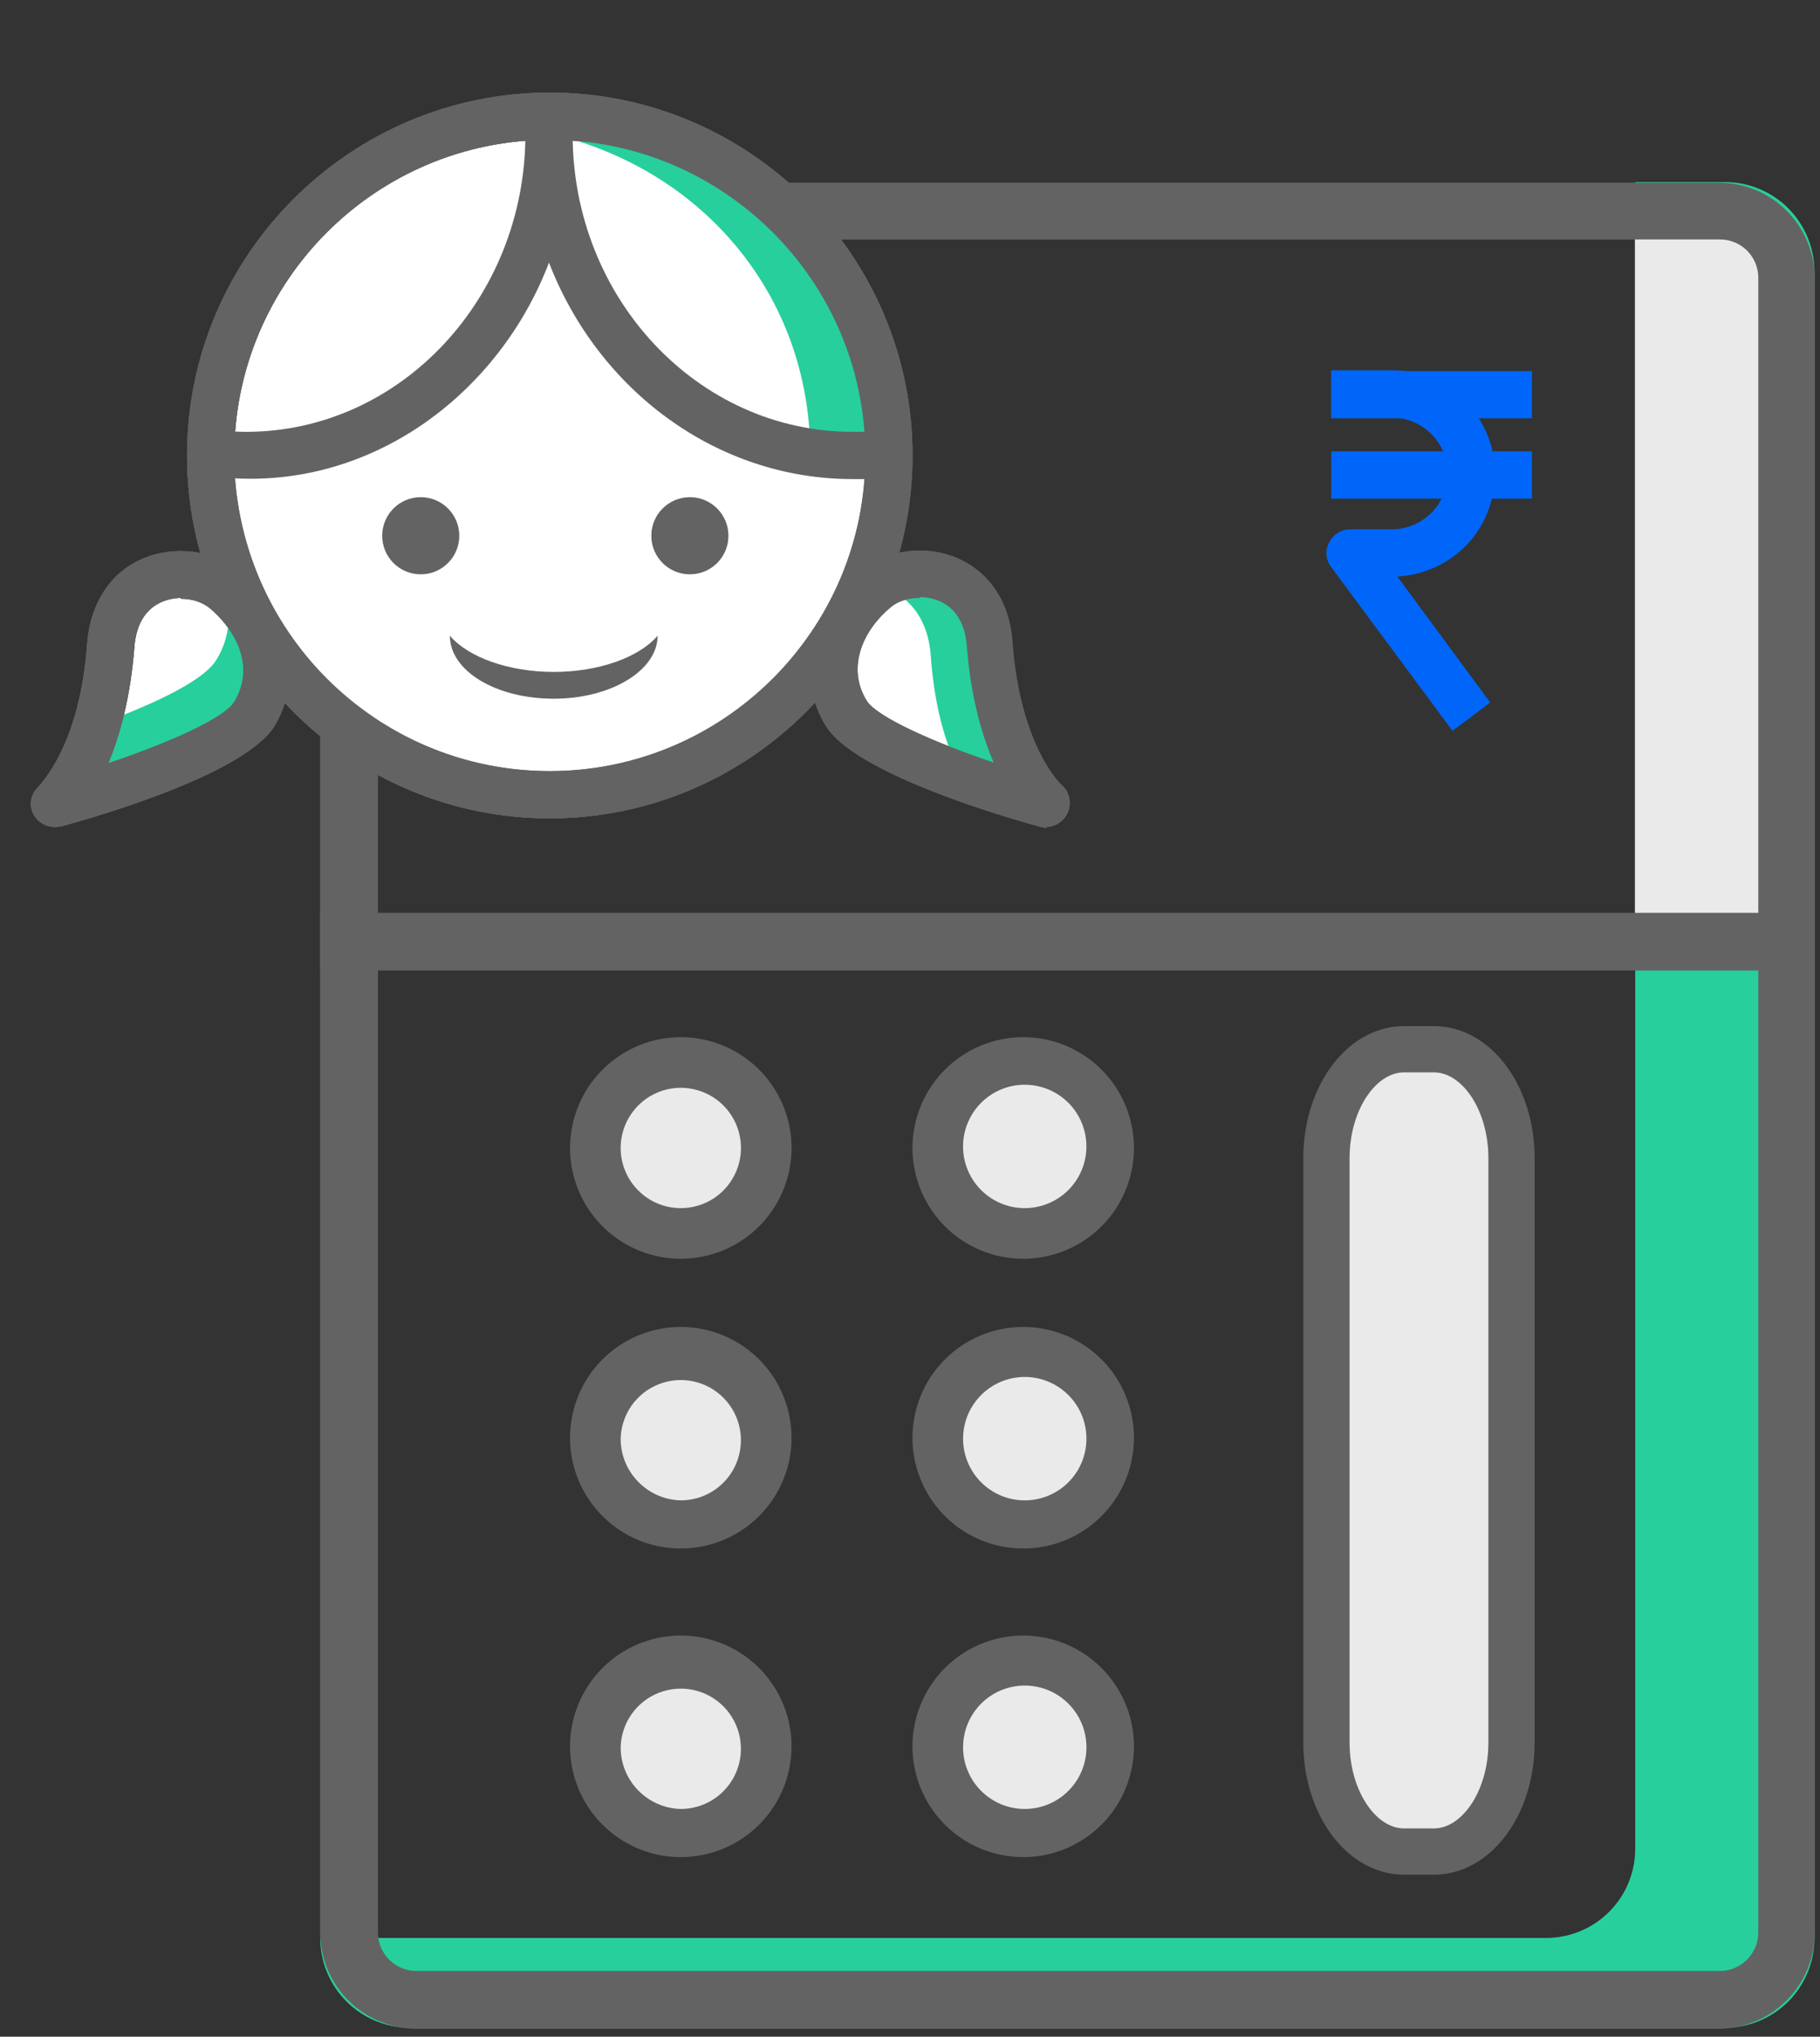 <svg xmlns="http://www.w3.org/2000/svg" width="59" height="66" viewBox="0 0 59 66" fill="none"><rect x="0" y="0" width="59" height="66" fill="#333333" stroke="none"/><g clip-path="url(#clip0_193_1313)"><path fill-rule="evenodd" clip-rule="evenodd" d="M13.5 5.92H55.72C56.539 5.92 57.326 6.243 57.908 6.82C58.491 7.397 58.822 8.18 58.83 9V62.62C58.83 63.446 58.502 64.238 57.92 64.823C57.337 65.407 56.546 65.737 55.72 65.74H13.5C12.672 65.74 11.879 65.411 11.294 64.826C10.709 64.241 10.38 63.447 10.38 62.62V9C10.39 8.179 10.724 7.396 11.308 6.82C11.892 6.243 12.679 5.92 13.5 5.92ZM57 9C57 8.671 56.869 8.356 56.637 8.123C56.404 7.891 56.089 7.76 55.76 7.76H13.5C13.336 7.759 13.174 7.79 13.022 7.851C12.871 7.913 12.733 8.004 12.617 8.12C12.5 8.235 12.408 8.372 12.345 8.523C12.282 8.674 12.25 8.836 12.25 9V62.62C12.25 62.951 12.382 63.269 12.616 63.504C12.85 63.738 13.168 63.87 13.5 63.87H55.72C55.886 63.874 56.052 63.844 56.208 63.783C56.363 63.722 56.504 63.631 56.623 63.515C56.742 63.398 56.837 63.259 56.902 63.105C56.967 62.952 57 62.787 57 62.62V9Z" fill="#636363"></path><path d="M58.82 8.8V62.8C58.821 63.182 58.747 63.561 58.601 63.915C58.455 64.269 58.241 64.59 57.971 64.861C57.7 65.131 57.379 65.345 57.025 65.491C56.671 65.637 56.292 65.711 55.91 65.71H13.28C12.51 65.707 11.772 65.4 11.229 64.854C10.685 64.309 10.38 63.57 10.38 62.8H50.11C50.491 62.801 50.869 62.727 51.221 62.582C51.574 62.437 51.894 62.223 52.163 61.953C52.433 61.684 52.647 61.364 52.792 61.011C52.937 60.659 53.011 60.281 53.01 59.9V5.9H55.91C56.292 5.899 56.67 5.973 57.023 6.118C57.376 6.263 57.697 6.476 57.967 6.746C58.237 7.015 58.452 7.335 58.598 7.688C58.745 8.04 58.82 8.418 58.82 8.8Z" fill="#27CF9D"></path><path d="M57.74 8V30.4H53V6.54H56.31C56.5 6.54 56.689 6.578 56.864 6.652C57.04 6.725 57.199 6.833 57.332 6.969C57.465 7.105 57.57 7.267 57.64 7.444C57.71 7.621 57.744 7.81 57.74 8Z" fill="#EAEAEA"></path><path d="M58.83 29.58H10.38V31.45H58.83V29.58Z" fill="#636363"></path><path fill-rule="evenodd" clip-rule="evenodd" d="M13.5 5.92H55.72C56.539 5.92 57.326 6.243 57.908 6.82C58.491 7.397 58.822 8.18 58.83 9V62.62C58.83 63.446 58.502 64.238 57.92 64.823C57.337 65.407 56.546 65.737 55.72 65.74H13.5C12.672 65.74 11.879 65.411 11.294 64.826C10.709 64.241 10.38 63.447 10.38 62.62V9C10.39 8.179 10.724 7.396 11.308 6.82C11.892 6.243 12.679 5.92 13.5 5.92ZM57 9C57 8.671 56.869 8.356 56.637 8.123C56.404 7.891 56.089 7.76 55.76 7.76H13.5C13.336 7.759 13.174 7.79 13.022 7.851C12.871 7.913 12.733 8.004 12.617 8.12C12.5 8.235 12.408 8.372 12.345 8.523C12.282 8.674 12.25 8.836 12.25 9V62.62C12.25 62.951 12.382 63.269 12.616 63.504C12.85 63.738 13.168 63.87 13.5 63.87H55.72C55.886 63.874 56.052 63.844 56.208 63.783C56.363 63.722 56.504 63.631 56.623 63.515C56.742 63.398 56.837 63.259 56.902 63.105C56.967 62.952 57 62.787 57 62.62V9Z" fill="#636363"></path><path d="M22.07 39.97C23.6 39.97 24.84 38.73 24.84 37.2C24.84 35.67 23.6 34.43 22.07 34.43C20.54 34.43 19.3 35.67 19.3 37.2C19.3 38.73 20.54 39.97 22.07 39.97Z" fill="#EAEAEA"></path><path fill-rule="evenodd" clip-rule="evenodd" d="M18.48 37.2C18.48 37.91 18.691 38.604 19.085 39.195C19.48 39.785 20.041 40.245 20.697 40.517C21.353 40.789 22.075 40.86 22.771 40.721C23.467 40.583 24.107 40.241 24.609 39.739C25.111 39.237 25.453 38.597 25.591 37.901C25.73 37.204 25.659 36.482 25.387 35.826C25.116 35.17 24.655 34.61 24.065 34.215C23.475 33.821 22.78 33.61 22.07 33.61C21.599 33.61 21.132 33.703 20.697 33.883C20.261 34.064 19.865 34.328 19.532 34.662C19.199 34.995 18.934 35.391 18.754 35.826C18.573 36.262 18.48 36.729 18.48 37.2ZM20.12 37.2C20.12 36.814 20.235 36.437 20.449 36.117C20.663 35.796 20.968 35.546 21.324 35.398C21.681 35.251 22.073 35.212 22.451 35.288C22.829 35.363 23.177 35.548 23.449 35.821C23.722 36.094 23.908 36.441 23.983 36.82C24.058 37.198 24.02 37.59 23.872 37.946C23.724 38.303 23.474 38.607 23.154 38.822C22.833 39.036 22.456 39.15 22.07 39.15C21.553 39.15 21.057 38.945 20.692 38.579C20.326 38.213 20.12 37.717 20.12 37.2Z" fill="#636363"></path><path d="M33.17 39.97C34.7 39.97 35.94 38.73 35.94 37.2C35.94 35.67 34.7 34.43 33.17 34.43C31.641 34.43 30.4 35.67 30.4 37.2C30.4 38.73 31.641 39.97 33.17 39.97Z" fill="#EAEAEA"></path><path fill-rule="evenodd" clip-rule="evenodd" d="M29.58 37.2C29.58 37.91 29.791 38.604 30.185 39.195C30.58 39.785 31.14 40.245 31.796 40.517C32.452 40.789 33.174 40.86 33.87 40.721C34.567 40.583 35.206 40.241 35.709 39.739C36.211 39.237 36.553 38.597 36.691 37.901C36.83 37.204 36.758 36.482 36.487 35.826C36.215 35.17 35.755 34.61 35.165 34.215C34.574 33.821 33.88 33.61 33.17 33.61C32.699 33.61 32.232 33.703 31.796 33.883C31.361 34.064 30.965 34.328 30.632 34.662C30.298 34.995 30.034 35.391 29.853 35.826C29.673 36.262 29.58 36.729 29.58 37.2ZM31.22 37.2C31.21 36.803 31.319 36.411 31.533 36.076C31.746 35.74 32.055 35.476 32.419 35.317C32.784 35.158 33.188 35.111 33.579 35.183C33.97 35.254 34.331 35.441 34.616 35.718C34.9 35.996 35.096 36.352 35.177 36.741C35.258 37.13 35.222 37.535 35.072 37.904C34.922 38.272 34.666 38.587 34.336 38.809C34.006 39.031 33.618 39.15 33.22 39.15C32.698 39.15 32.197 38.946 31.823 38.582C31.45 38.218 31.233 37.722 31.22 37.2Z" fill="#636363"></path><path d="M22.07 49.39C23.6 49.39 24.84 48.15 24.84 46.62C24.84 45.09 23.6 43.85 22.07 43.85C20.54 43.85 19.3 45.09 19.3 46.62C19.3 48.15 20.54 49.39 22.07 49.39Z" fill="#EAEAEA"></path><path d="M22.07 59.39C23.6 59.39 24.84 58.15 24.84 56.62C24.84 55.09 23.6 53.85 22.07 53.85C20.54 53.85 19.3 55.09 19.3 56.62C19.3 58.15 20.54 59.39 22.07 59.39Z" fill="#EAEAEA"></path><path fill-rule="evenodd" clip-rule="evenodd" d="M18.48 46.62C18.485 47.329 18.701 48.02 19.099 48.606C19.497 49.193 20.06 49.648 20.716 49.915C21.373 50.182 22.094 50.249 22.788 50.107C23.483 49.965 24.119 49.621 24.619 49.118C25.118 48.615 25.457 47.975 25.593 47.279C25.729 46.584 25.656 45.864 25.383 45.209C25.111 44.555 24.651 43.996 24.061 43.603C23.471 43.21 22.778 43 22.07 43C21.596 43 21.126 43.094 20.689 43.276C20.251 43.458 19.854 43.725 19.52 44.062C19.187 44.399 18.923 44.798 18.744 45.237C18.566 45.676 18.476 46.146 18.48 46.62ZM20.12 46.62C20.13 46.237 20.252 45.865 20.472 45.551C20.692 45.237 21 44.994 21.357 44.855C21.714 44.715 22.105 44.683 22.48 44.764C22.855 44.845 23.197 45.034 23.465 45.309C23.733 45.583 23.914 45.931 23.985 46.308C24.056 46.684 24.015 47.074 23.866 47.427C23.717 47.781 23.467 48.082 23.148 48.294C22.828 48.507 22.453 48.62 22.07 48.62C21.548 48.607 21.052 48.391 20.688 48.017C20.323 47.643 20.119 47.142 20.12 46.62Z" fill="#636363"></path><path fill-rule="evenodd" clip-rule="evenodd" d="M18.48 56.62C18.485 57.329 18.701 58.02 19.099 58.606C19.497 59.193 20.06 59.648 20.716 59.915C21.373 60.182 22.094 60.249 22.788 60.107C23.483 59.965 24.119 59.621 24.619 59.118C25.118 58.615 25.457 57.975 25.593 57.279C25.729 56.584 25.656 55.864 25.383 55.209C25.111 54.555 24.651 53.996 24.061 53.603C23.471 53.21 22.778 53 22.07 53C21.596 53 21.126 53.094 20.689 53.276C20.251 53.458 19.854 53.725 19.52 54.062C19.187 54.399 18.923 54.798 18.744 55.237C18.566 55.676 18.476 56.146 18.48 56.62ZM20.12 56.62C20.13 56.237 20.252 55.865 20.472 55.551C20.692 55.237 21 54.994 21.357 54.855C21.714 54.715 22.105 54.683 22.48 54.764C22.855 54.845 23.197 55.034 23.465 55.309C23.733 55.583 23.914 55.931 23.985 56.308C24.056 56.684 24.015 57.074 23.866 57.427C23.717 57.781 23.467 58.082 23.148 58.294C22.828 58.507 22.453 58.62 22.07 58.62C21.548 58.607 21.052 58.391 20.688 58.017C20.323 57.643 20.119 57.142 20.12 56.62Z" fill="#636363"></path><path d="M33.17 49.39C34.7 49.39 35.94 48.15 35.94 46.62C35.94 45.09 34.7 43.85 33.17 43.85C31.641 43.85 30.4 45.09 30.4 46.62C30.4 48.15 31.641 49.39 33.17 49.39Z" fill="#EAEAEA"></path><path d="M33.17 59.39C34.7 59.39 35.94 58.15 35.94 56.62C35.94 55.09 34.7 53.85 33.17 53.85C31.641 53.85 30.4 55.09 30.4 56.62C30.4 58.15 31.641 59.39 33.17 59.39Z" fill="#EAEAEA"></path><path fill-rule="evenodd" clip-rule="evenodd" d="M29.58 46.62C29.586 47.329 29.802 48.02 30.2 48.606C30.598 49.193 31.16 49.648 31.817 49.915C32.474 50.182 33.194 50.249 33.889 50.107C34.583 49.965 35.22 49.621 35.719 49.118C36.218 48.615 36.557 47.975 36.693 47.279C36.829 46.584 36.757 45.864 36.484 45.209C36.211 44.555 35.751 43.996 35.161 43.603C34.572 43.21 33.879 43 33.17 43C32.696 43 32.227 43.094 31.789 43.276C31.352 43.458 30.955 43.725 30.621 44.062C30.287 44.399 30.023 44.798 29.845 45.237C29.666 45.676 29.576 46.146 29.58 46.62ZM31.22 46.62C31.22 46.224 31.337 45.838 31.557 45.509C31.777 45.18 32.089 44.924 32.455 44.772C32.82 44.621 33.222 44.581 33.61 44.658C33.998 44.736 34.355 44.926 34.634 45.206C34.914 45.486 35.105 45.842 35.182 46.23C35.259 46.618 35.219 47.02 35.068 47.385C34.917 47.751 34.66 48.063 34.331 48.283C34.002 48.503 33.616 48.62 33.22 48.62C32.69 48.62 32.181 48.409 31.806 48.034C31.431 47.659 31.22 47.15 31.22 46.62Z" fill="#636363"></path><path fill-rule="evenodd" clip-rule="evenodd" d="M29.58 56.62C29.586 57.329 29.802 58.02 30.2 58.606C30.598 59.193 31.16 59.648 31.817 59.915C32.474 60.182 33.194 60.249 33.889 60.107C34.583 59.965 35.22 59.621 35.719 59.118C36.218 58.615 36.557 57.975 36.693 57.279C36.829 56.584 36.757 55.864 36.484 55.209C36.211 54.555 35.751 53.996 35.161 53.603C34.572 53.21 33.879 53 33.17 53C32.696 53 32.227 53.094 31.789 53.276C31.352 53.458 30.955 53.725 30.621 54.062C30.287 54.399 30.023 54.798 29.845 55.237C29.666 55.676 29.576 56.146 29.58 56.62ZM31.22 56.62C31.22 56.224 31.337 55.838 31.557 55.509C31.777 55.18 32.089 54.924 32.455 54.772C32.82 54.621 33.222 54.581 33.61 54.658C33.998 54.736 34.355 54.926 34.634 55.206C34.914 55.486 35.105 55.842 35.182 56.23C35.259 56.618 35.219 57.02 35.068 57.385C34.917 57.751 34.66 58.063 34.331 58.283C34.002 58.503 33.616 58.62 33.22 58.62C32.69 58.62 32.181 58.409 31.806 58.034C31.431 57.659 31.22 57.15 31.22 56.62Z" fill="#636363"></path><path d="M43 37.534L43 56.466C43 58.418 44.128 60 45.519 60L46.481 60C47.872 60 49 58.418 49 56.466L49 37.534C49 35.582 47.872 34 46.481 34L45.519 34C44.128 34 43 35.582 43 37.534Z" fill="#EAEAEA" stroke="#636363" stroke-width="1.5" stroke-miterlimit="10"></path><path d="M49.661 12.025H43.156V13.556H49.661V12.025Z" fill="#0066F9"></path><path d="M49.661 14.627H43.156V16.158H49.661V14.627Z" fill="#0066F9"></path><path d="M47.085 23.683L43.156 18.377C42.978 18.148 42.952 17.841 43.08 17.586C43.207 17.331 43.462 17.153 43.769 17.153H45.12C46.115 17.153 46.932 16.337 46.932 15.342C46.932 14.347 46.115 13.53 45.12 13.53H43.156V12H45.12C46.957 12 48.462 13.505 48.462 15.342C48.462 17.178 47.059 18.581 45.299 18.683L48.309 22.765L47.085 23.683Z" fill="#0066F9"></path><path d="M17.823 25.754C23.895 25.754 28.817 20.831 28.817 14.759C28.817 8.688 23.895 3.765 17.823 3.765C11.751 3.765 6.829 8.688 6.829 14.759C6.829 20.831 11.751 25.754 17.823 25.754Z" fill="white"></path><path d="M17.823 26.519C11.344 26.519 6.063 21.239 6.063 14.759C6.063 8.28 11.344 3 17.823 3C24.302 3 29.582 8.28 29.582 14.759C29.582 21.239 24.302 26.519 17.823 26.519ZM17.823 4.531C12.186 4.531 7.594 9.122 7.594 14.759C7.594 20.397 12.186 24.988 17.823 24.988C23.46 24.988 28.052 20.397 28.052 14.759C28.052 9.122 23.46 4.531 17.823 4.531Z" fill="#636363"></path><path d="M17.823 26.519C11.344 26.519 6.063 21.239 6.063 14.759C6.063 8.28 11.344 3 17.823 3C24.302 3 29.582 8.28 29.582 14.759C29.582 21.239 24.302 26.519 17.823 26.519ZM17.823 4.531C12.186 4.531 7.594 9.122 7.594 14.759C7.594 20.397 12.186 24.988 17.823 24.988C23.46 24.988 28.052 20.397 28.052 14.759C28.052 9.122 23.46 4.531 17.823 4.531Z" fill="#636363"></path><path d="M17.823 3.765C17.823 3.765 17.747 3.765 17.721 3.765C17.721 3.867 17.823 4.224 17.823 4.326C22.721 5.449 26.267 9.53 26.267 14.734C26.267 20.371 22.032 25.014 16.548 25.652C16.956 25.703 17.39 25.728 17.823 25.728C23.894 25.728 28.817 20.805 28.817 14.734C28.817 8.663 23.894 3.74 17.823 3.74V3.765Z" fill="#27CF9D"></path><path d="M28.817 14.683V14.759C28.817 20.831 23.894 25.754 17.823 25.754C11.752 25.754 6.829 20.831 6.829 14.759V14.683C7.212 14.734 7.62 14.759 8.002 14.759C13.436 14.759 17.823 10.091 17.823 4.352C17.823 10.091 22.236 14.759 27.669 14.759C28.052 14.759 28.46 14.759 28.843 14.683H28.817Z" fill="white"></path><path d="M17.823 26.519C11.344 26.519 6.063 21.239 6.063 14.759C6.063 14.53 6.166 14.275 6.319 14.147C6.497 13.994 6.701 13.892 6.931 13.918C7.288 13.969 7.645 13.994 7.977 13.994C12.976 13.994 17.032 9.658 17.032 4.352C17.032 3.918 17.364 3.587 17.797 3.587C18.231 3.587 18.563 3.918 18.563 4.352C18.563 9.658 22.619 13.994 27.644 13.994C28.001 13.994 28.358 13.994 28.69 13.918C28.919 13.892 29.123 13.943 29.302 14.096C29.48 14.249 29.557 14.453 29.557 14.683V14.759C29.557 21.239 24.277 26.519 17.797 26.519H17.823ZM7.619 15.525C8.053 20.856 12.441 24.988 17.823 24.988C23.205 24.988 27.644 20.805 28.026 15.525C27.899 15.525 27.771 15.525 27.644 15.525C23.205 15.525 19.379 12.617 17.797 8.51C16.19 12.719 12.16 15.754 7.594 15.499L7.619 15.525Z" fill="#636363"></path><path d="M32.083 20.907C32.364 24.708 33.945 26.06 33.945 26.06C33.945 26.06 28.282 24.504 27.44 23.126C26.599 21.749 27.134 20.116 28.384 19.096C29.532 18.152 31.904 18.484 32.108 20.907H32.083Z" fill="white"></path><path d="M33.945 26.825C33.945 26.825 33.818 26.825 33.741 26.799C32.338 26.417 27.721 25.039 26.777 23.534C25.782 21.927 26.242 19.861 27.874 18.509C28.716 17.82 29.966 17.642 31.012 18.075C32.083 18.535 32.746 19.529 32.823 20.83C33.078 24.198 34.404 25.447 34.43 25.447C34.685 25.677 34.761 26.085 34.583 26.391C34.455 26.646 34.175 26.799 33.92 26.799L33.945 26.825ZM29.813 19.376C29.456 19.376 29.099 19.478 28.869 19.683C28.002 20.397 27.415 21.621 28.104 22.718C28.435 23.228 30.221 24.044 32.211 24.708C31.828 23.815 31.471 22.59 31.343 20.958C31.292 20.218 30.986 19.708 30.451 19.478C30.272 19.402 30.042 19.351 29.838 19.351L29.813 19.376Z" fill="#636363"></path><path d="M31.19 25.192C30.756 24.376 30.297 23.101 30.17 21.213C30.068 19.938 29.353 19.223 28.512 18.994C29.685 18.177 31.904 18.56 32.083 20.907C32.338 24.274 33.613 25.728 33.894 26.034C33.613 25.958 32.465 25.626 31.19 25.192Z" fill="#27CF9D"></path><path d="M8.232 23.126C7.416 24.427 2.416 25.856 1.778 26.034C2.059 25.728 3.334 24.3 3.589 20.907C3.768 18.484 6.14 18.152 7.288 19.096C8.538 20.142 9.074 21.749 8.232 23.126Z" fill="white"></path><path d="M1.778 26.799C1.523 26.799 1.268 26.672 1.115 26.442C0.937 26.162 0.962 25.779 1.217 25.524C1.625 25.09 2.62 23.738 2.824 20.856C2.926 19.555 3.589 18.535 4.635 18.101C5.656 17.667 6.931 17.82 7.773 18.509C9.431 19.887 9.864 21.902 8.895 23.534C7.977 24.988 3.768 26.289 2.008 26.774C1.931 26.774 1.88 26.799 1.804 26.799H1.778ZM5.86 19.376C5.656 19.376 5.426 19.427 5.247 19.504C4.712 19.733 4.406 20.244 4.355 20.983C4.227 22.59 3.896 23.815 3.513 24.733C5.477 24.07 7.263 23.279 7.594 22.744C8.309 21.57 7.594 20.371 6.803 19.708C6.548 19.504 6.217 19.402 5.86 19.402V19.376Z" fill="#636363"></path><path d="M8.232 23.126C7.416 24.427 2.416 25.855 1.778 26.034C1.982 25.83 2.646 25.065 3.105 23.509C4.712 22.922 6.548 22.131 7.008 21.392C7.467 20.652 7.518 19.835 7.237 19.07C7.263 19.07 7.263 19.07 7.288 19.07C8.538 20.116 9.074 21.723 8.232 23.101V23.126Z" fill="#27CF9D"></path><path d="M1.778 26.799C1.523 26.799 1.268 26.672 1.115 26.442C0.937 26.162 0.962 25.779 1.217 25.524C1.625 25.09 2.62 23.738 2.824 20.856C2.926 19.555 3.589 18.535 4.635 18.101C5.656 17.667 6.931 17.82 7.773 18.509C9.431 19.887 9.864 21.902 8.895 23.534C7.977 24.988 3.768 26.289 2.008 26.774C1.931 26.774 1.88 26.799 1.804 26.799H1.778ZM5.86 19.376C5.656 19.376 5.426 19.427 5.247 19.504C4.712 19.733 4.406 20.244 4.355 20.983C4.227 22.59 3.896 23.815 3.513 24.733C5.477 24.07 7.263 23.279 7.594 22.744C8.309 21.57 7.594 20.371 6.803 19.708C6.548 19.504 6.217 19.402 5.86 19.402V19.376Z" fill="#636363"></path><path d="M13.639 18.611C14.33 18.611 14.889 18.052 14.889 17.361C14.889 16.671 14.33 16.111 13.639 16.111C12.949 16.111 12.39 16.671 12.39 17.361C12.39 18.052 12.949 18.611 13.639 18.611Z" fill="#636363"></path><path d="M22.364 18.611C23.055 18.611 23.614 18.052 23.614 17.361C23.614 16.671 23.055 16.111 22.364 16.111C21.674 16.111 21.114 16.671 21.114 17.361C21.114 18.052 21.674 18.611 22.364 18.611Z" fill="#636363"></path><path d="M21.318 20.601C21.318 21.723 19.813 22.642 17.951 22.642C16.089 22.642 14.584 21.749 14.584 20.601C15.171 21.29 16.472 21.774 17.951 21.774C19.431 21.774 20.732 21.29 21.318 20.601Z" fill="#636363"></path><path d="M1.778 26.799C1.523 26.799 1.268 26.672 1.115 26.442C0.937 26.162 0.962 25.779 1.217 25.524C1.625 25.09 2.62 23.738 2.824 20.856C2.926 19.555 3.589 18.535 4.635 18.101C5.656 17.667 6.931 17.82 7.773 18.509C9.431 19.887 9.864 21.902 8.895 23.534C7.977 24.988 3.768 26.289 2.008 26.774C1.931 26.774 1.88 26.799 1.804 26.799H1.778ZM5.86 19.376C5.656 19.376 5.426 19.427 5.247 19.504C4.712 19.733 4.406 20.244 4.355 20.983C4.227 22.59 3.896 23.815 3.513 24.733C5.477 24.07 7.263 23.279 7.594 22.744C8.309 21.57 7.594 20.371 6.803 19.708C6.548 19.504 6.217 19.402 5.86 19.402V19.376Z" fill="#636363"></path><path d="M17.823 26.519C11.344 26.519 6.063 21.239 6.063 14.759C6.063 8.28 11.344 3 17.823 3C24.302 3 29.582 8.28 29.582 14.759C29.582 21.239 24.302 26.519 17.823 26.519ZM17.823 4.531C12.186 4.531 7.594 9.122 7.594 14.759C7.594 20.397 12.186 24.988 17.823 24.988C23.46 24.988 28.052 20.397 28.052 14.759C28.052 9.122 23.46 4.531 17.823 4.531Z" fill="#636363"></path><path d="M33.945 26.825C33.945 26.825 33.818 26.825 33.741 26.799C32.338 26.417 27.721 25.039 26.777 23.534C25.782 21.927 26.242 19.861 27.874 18.509C28.716 17.82 29.966 17.642 31.012 18.075C32.083 18.535 32.746 19.529 32.823 20.83C33.078 24.198 34.404 25.447 34.43 25.447C34.685 25.677 34.761 26.085 34.583 26.391C34.455 26.646 34.175 26.799 33.92 26.799L33.945 26.825ZM29.813 19.376C29.456 19.376 29.099 19.478 28.869 19.683C28.002 20.397 27.415 21.621 28.104 22.718C28.435 23.228 30.221 24.044 32.211 24.708C31.828 23.815 31.471 22.59 31.343 20.958C31.292 20.218 30.986 19.708 30.451 19.478C30.272 19.402 30.042 19.351 29.838 19.351L29.813 19.376Z" fill="#636363"></path></g><defs><clipPath id="clip0_193_1313"><rect width="58.83" height="65.75" fill="white"></rect></clipPath></defs></svg>